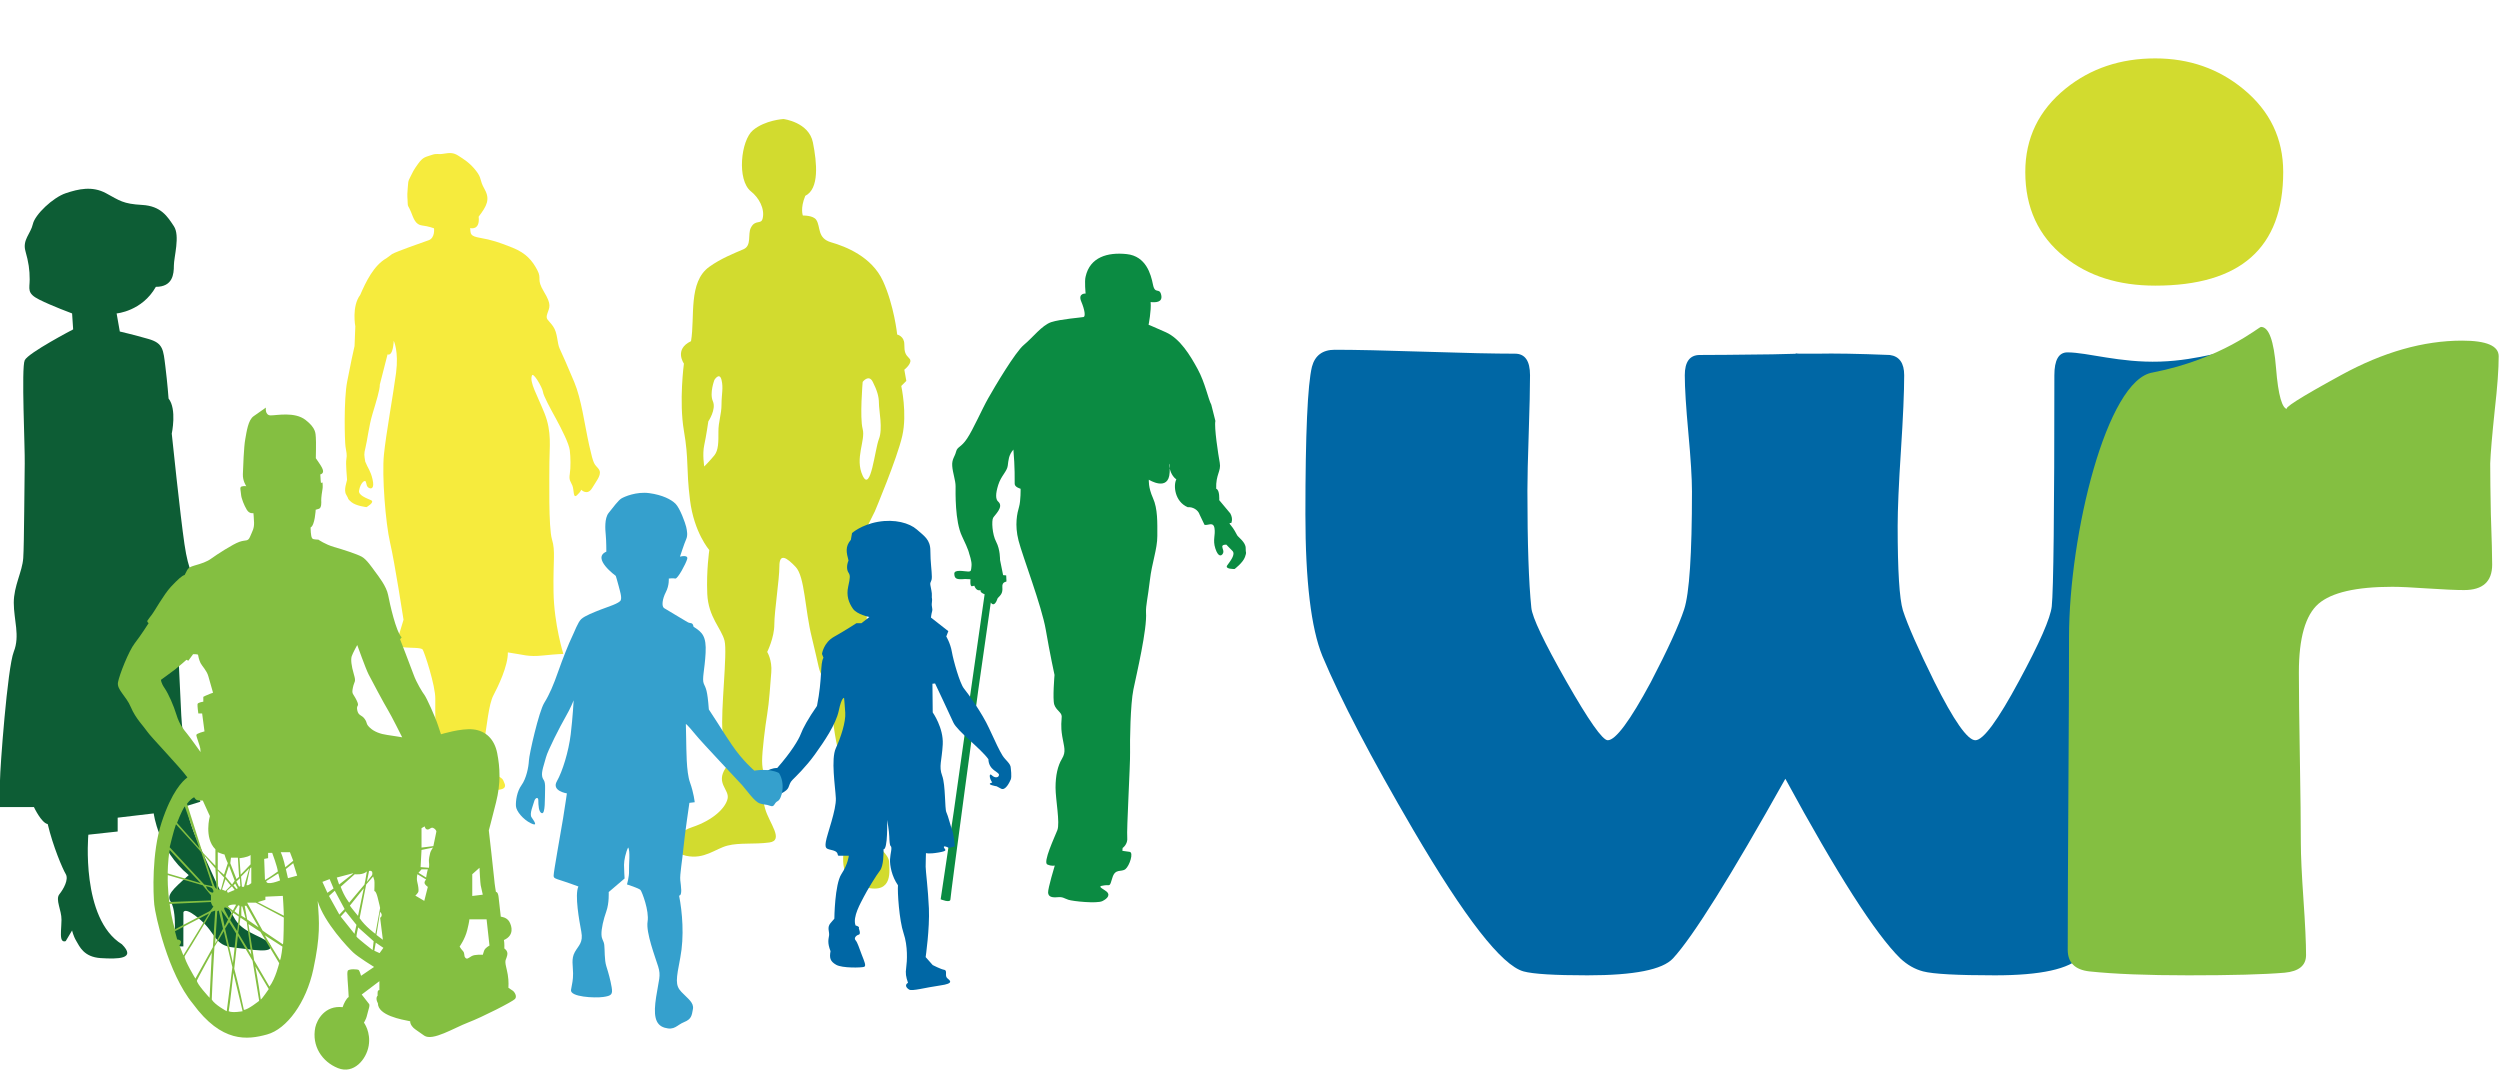 <svg xmlns="http://www.w3.org/2000/svg" viewBox="0 0 1379 590">
  <g fill="none" fill-rule="evenodd">
    <g transform="translate(720.06 32.21)">
      <path fill="#0067A5" d="M536.31,251.49 C536.31,288.95 533.31,315.04 527.31,329.65 C521.06,345.03 505.47,373.6 480.48,415.37 C455.04,458.39 437.5,485.04 427.9,495.33 C421.42,502.34 405.57,505.78 380.36,505.78 C359.46,505.78 346.27,505.06 340.73,503.61 C336.18,502.43 331.96,500.01 328.13,496.42 C314.44,482.98 293.32,449.95 264.74,397.36 C234.48,451.39 213.82,484.43 202.78,496.42 C197.02,502.69 181.3,505.78 155.6,505.78 C137.36,505.78 125.58,505.06 120.3,503.61 C108.29,500.27 88.01,474.24 59.43,425.46 C36.15,385.64 19.45,353.68 9.37,329.65 C3.12,314.32 5.68434189e-14,288.22 5.68434189e-14,251.49 C5.68434189e-14,207.08 1.21,179.97 3.61,170.09 C5.27,163.86 9.49,160.72 16.21,160.72 C27.25,160.72 43.81,161.08 65.91,161.8 C88.01,162.53 104.59,162.88 115.62,162.88 C121.15,162.88 123.9,166.85 123.9,174.77 C123.9,181.77 123.67,192.37 123.19,206.67 C122.7,220.92 122.46,231.58 122.46,238.52 C122.46,267.6 123.19,289.1 124.62,303 C125.11,308.29 131.52,321.78 143.89,343.55 C156.27,365.26 163.88,376.11 166.77,376.11 C171.09,376.11 179.02,365.46 190.54,344.05 C199.9,326.05 206.03,312.67 208.91,303.92 C211.79,295.12 213.23,273.46 213.23,238.88 C213.23,231.68 212.56,220.92 211.25,206.67 C209.94,192.37 209.27,181.77 209.27,174.77 C209.27,167.36 212.02,163.6 217.55,163.6 C224.27,163.6 237.59,163.5 257.53,163.24 L272.3,162.88 C272.07,162.88 271.63,162.83 271.04,162.73 C270.45,162.57 270.27,162.68 270.5,162.88 L282.38,162.88 C291.52,162.68 304.84,162.88 322.36,163.6 C327.64,164.32 330.29,168.08 330.29,174.77 C330.29,183.93 329.7,197.77 328.49,216.4 C327.28,234.97 326.69,248.86 326.69,257.97 C326.69,282.46 327.64,297.95 329.57,304.43 C332.22,312.62 337.98,325.68 346.86,343.69 C357.66,365.3 365.23,376.11 369.55,376.11 C373.87,376.11 381.92,365.21 393.68,343.33 C404.98,322.44 410.97,308.76 411.69,302.28 C412.64,293.17 413.13,250.67 413.13,174.77 C413.13,166.38 415.52,162.16 420.34,162.16 C431.37,162.16 449.22,167.97 471.42,167.25 C493.62,166.53 509.07,160 520.11,160 C526.59,160 530.68,163.4 532.35,170.09 C535,180.17 536.31,207.34 536.31,251.49"/>
      <path fill="#D2DB2F" d="M539.36,62.67 C539.36,104.45 515.82,125.35 468.76,125.35 C448.59,125.35 431.9,120.1 418.7,109.5 C404.29,97.97 397.09,82.38 397.09,62.67 C397.09,43.95 404.52,28.61 419.42,16.57 C433.11,5.56 449.55,7.10542736e-14 468.76,7.10542736e-14 C487.49,7.10542736e-14 503.7,5.66 517.39,16.93 C532.03,28.97 539.36,44.2 539.36,62.67"/>
      <path fill="#84BF41" d="M654.62,279.22 C654.62,288.59 649.45,293.27 639.13,293.27 C634.58,293.27 627.92,292.96 619.14,292.39 C610.37,291.78 603.83,291.47 599.51,291.47 C579.57,291.47 566.01,294.61 558.81,300.83 C551.6,307.11 548,319.72 548,338.65 C548,349 548.18,364.64 548.54,385.68 C548.9,406.68 549.08,422.37 549.08,432.66 C549.08,439.66 549.57,450 550.52,463.84 C551.48,477.63 551.96,487.92 551.96,494.61 C551.96,500.37 548,503.61 540.08,504.34 C528.55,505.31 510.9,505.78 487.13,505.78 C464.31,505.78 446.07,505.06 432.38,503.61 C424.46,502.69 420.5,498.73 420.5,491.73 C420.5,472.54 420.63,443.77 420.86,405.49 C421.09,367.16 421.22,338.45 421.22,319.2 C421.22,262.81 441.97,177.11 467.42,173.25 C505.37,165.85 525.9,148.12 527.11,148.12 C531.44,148.12 534.19,155.68 535.4,170.81 C536.61,185.93 538.77,193.5 541.88,193.5 C538.51,193.5 548.37,187.22 571.42,174.62 C594.47,162.01 616.67,155.68 638.05,155.68 C651.5,155.68 658.22,158.56 658.22,164.32 C658.22,171.32 657.5,181.15 656.06,193.86 C654.62,207.55 653.77,217.43 653.54,223.39 C653.54,230.39 653.67,239.6 653.89,251.13 C654.39,265.33 654.62,274.7 654.62,279.22"/>
    </g>
    <path fill="#F6EB3D" d="M201.47,254.64 C202.9,258.29 204.42,259.6 205.52,264.51 C206.62,269.42 204.85,269.83 203.53,269.15 C202.01,268.37 202.31,266.83 201.73,265.63 C201.15,264.44 198.72,266.65 198.09,270.49 C197.4,273.15 202.24,274.83 204.64,275.9 C207.03,276.98 202.16,279.73 202.16,279.73 C202.16,279.73 196.38,279.11 193.82,276.95 C191.26,274.79 192.68,275.61 191,272.93 C189.32,270.25 191.46,265.57 191.43,264.52 C191.41,263.47 190.59,255.67 191.06,253.26 C191.54,250.85 191,249.2 190.57,246.26 C190.15,243.32 189.54,220.49 191.51,210.44 C193.48,200.39 194.71,194.43 195.57,190.89 L195.99,180.06 C195.99,180.06 193.91,168.97 198.68,162.69 C201.85,155.38 206.18,146.36 213.22,142.41 L216.33,140.1 C218.89,138.67 232.71,133.81 236.41,132.53 C240.11,131.24 239.4,125.94 239.4,125.94 C239.4,125.94 236.55,124.81 232.85,124.38 C229.15,123.96 228.15,120.53 226.72,116.95 C225.3,113.38 224.87,114.24 224.87,111.81 C224.87,109.38 224.45,108.67 224.87,104.24 C225.3,99.81 224.87,100.52 226.3,97.66 C227.72,94.81 228.01,93.95 230.71,90.23 C233.42,86.52 234.7,86.66 237.97,85.52 C241.25,84.38 241.25,85.38 244.67,84.8 C248.09,84.23 250.08,84.09 252.93,85.95 C255.78,87.8 259.19,89.81 262.61,94.23 C266.03,98.66 264.18,98.81 267.31,104.38 C270.44,109.95 268.59,113.52 264.03,119.52 C264.89,127.38 259.34,125.81 259.34,125.81 C259.62,129.1 259.19,130.24 265.03,131.24 C270.87,132.24 275.43,133.67 282.83,136.67 C290.24,139.67 293.66,143.82 296.36,148.96 C299.07,154.1 295.65,153.67 300.06,160.96 C304.48,168.25 303.05,169.54 301.92,172.96 C300.78,176.39 302.34,176.11 305.05,179.97 C307.75,183.82 307.18,189.11 308.75,192.4 C310.32,195.68 312.74,201.25 316.73,210.69 C320.71,220.12 322.42,233.98 324.98,245.55 C327.55,257.12 327.83,255.69 330.11,258.55 C332.39,261.41 329.4,264.55 326.69,269.12 C323.99,273.7 320.57,270.13 320.57,270.13 C320.57,270.13 320.57,270.98 318.29,273.13 C316.01,275.27 316.73,270.27 315.73,267.84 C314.73,265.41 313.73,264.98 314.3,261.41 C314.87,257.84 314.73,251.98 314.3,248.41 C313.88,244.83 310.03,237.12 306.76,231.12 C303.48,225.12 299.78,218.4 299.49,216.11 C299.21,213.83 293.94,204.69 293.37,207.26 C292.09,210.97 296.22,217.69 300.35,227.97 C304.48,238.26 303.05,246.69 303.05,254.98 C303.05,263.27 302.48,290.99 304.48,297.56 C306.47,304.13 305.05,308.7 305.33,326.57 C305.62,344.43 310.74,360.71 310.74,360.71 C310.74,360.71 307.9,360.71 299.49,361.57 C291.09,362.43 289.1,361.14 280.13,359.86 C280.27,367.29 274.72,378.72 272.15,383.58 C269.59,388.43 268.59,400.01 266.88,410.58 C269.16,415.58 267.74,420.87 267.74,420.87 C267.74,420.87 268.59,421.15 271.3,423.44 C274,425.73 272.29,426.44 274.72,428.01 C277.14,429.58 277.28,429.44 278.13,431.73 C280.55,436.59 273.15,435.87 264.6,435.59 C256.06,435.3 251.65,433.72 248.65,431.87 C245.66,430.01 250.51,422.01 250.51,422.01 L237.4,421.58 L237.12,416.87 C236.84,412.15 240.39,407.43 240.39,407.43 C240.39,407.43 239.97,393.01 240.11,385.58 C240.25,378.15 233.99,359.43 233.13,358.29 C232.28,357.14 226.72,357.43 223.59,357.14 C220.46,356.86 218.47,355.43 218.47,355.43 L222.59,341.85 C222.59,341.85 217.75,310.42 215.19,299.42 C212.63,288.42 210.63,262.27 211.77,250.84 C212.91,239.41 216.9,217.69 218.47,205.68 C220.03,193.68 217.18,187.97 217.18,187.97 C217.18,187.97 216.98,196.61 213.77,195.49 L209.49,212.2 C209.68,214.49 207.43,221.83 205.45,228.38 C203.48,234.93 202.58,243.07 201.61,246.85 C200.64,250.64 200.92,251.1 201.47,254.64"/>
    <g transform="translate(0 60)">
      <path fill="#D2DB2F" d="M498.82,143.93 C498.82,143.93 503.85,139.99 501.61,137.74 C499.38,135.5 498.82,134.37 498.82,129.88 C498.82,125.38 494.89,124.54 494.89,124.54 C494.89,124.54 493.21,108.52 487.05,95.02 C480.89,81.54 466.33,75.92 458.48,73.67 C450.64,71.42 452.78,65.14 450.27,61.31 C448.56,58.68 442.86,58.9 442.86,58.9 C442.86,58.9 441.29,54.98 444.19,48.03 C452.02,44.1 450.64,29.82 448.4,18.58 C446.16,7.35 432.16,5.65 432.16,5.65 C432.16,5.65 422.07,6.21 415.34,11.83 C408.62,17.46 406.38,39.38 414.23,45.57 C418.58,48.98 422,55.16 420.67,60.55 C419.8,64.08 416.59,60.8 414.14,65.7 C412.37,69.26 414.75,75.46 410.14,77.47 C404.67,79.83 397.63,82.59 391.26,87.16 C379.5,95.59 383.43,114.7 381.17,128.19 C371.65,132.68 377.25,140.56 377.25,140.56 C377.25,140.56 374.46,161.35 377.25,177.65 C380.06,193.94 378.38,197.89 380.61,215.86 C382.85,233.85 391.26,243.41 391.26,243.41 C391.26,243.41 389.57,254.65 390.13,267.58 C390.71,280.5 397.99,286.69 399.66,293.43 C401.34,300.18 397.42,332.21 398.55,343.45 C399.66,354.7 402.46,360.33 400.23,363.69 C394.63,372.12 402.46,375.49 401.34,380.55 C400.23,385.62 393.5,392.36 381.74,396.29 C369.97,400.23 368.29,409.79 378.38,412.04 C388.46,414.28 394.63,408.1 401.34,406.42 C408.06,404.72 415.91,405.84 424.31,404.72 C432.72,403.61 424.31,394.05 422.07,386.18 C419.83,378.31 420.94,377.75 421.51,372.69 C422.07,367.62 420.38,365.39 420.38,359.76 C420.38,354.14 422.07,340.65 423.19,333.9 C424.31,327.15 424.88,317.6 425.44,310.85 C425.99,304.11 423.19,299.61 423.19,299.61 C423.19,299.61 427.12,291.74 427.12,284.45 C427.12,277.13 429.91,259.71 429.91,252.35 C429.91,244.97 433.83,247.35 438.9,252.74 C443.98,258.12 443.91,276.02 447.83,291.74 C451.75,307.48 451.75,311.43 454.01,313.11 C456.24,314.8 457.93,317.6 458.48,326.6 C460.73,357.51 465.76,362.01 466.33,365.94 C466.89,369.88 466.33,396.29 465.76,404.72 C465.2,413.16 461.84,425.52 477.53,429.46 C493.21,433.39 490.41,419.34 490.41,415.4 C490.41,411.47 483.14,405.84 483.14,405.84 L483.14,398.55 C483.14,398.55 484.82,362.01 484.82,340.65 C484.82,319.29 478.08,302.43 478.08,302.43 L478.08,252.74 C478.08,248 477.53,232.16 477.53,232.16 L482.57,222.06 C482.57,222.06 494.89,192.83 497.69,180.45 C500.5,168.1 497.14,152.91 497.14,152.91 L499.93,150.11 L498.82,143.93 Z M397.99,163.04 C397.99,168.66 396.23,172.6 396.28,178.22 C396.31,183.84 396.31,188.32 394.07,191.14 C391.81,193.94 388.46,197.32 388.46,197.32 C388.46,197.32 387.34,190.58 388.46,185.52 C389.57,180.45 390.71,172.44 390.71,172.44 C390.71,172.44 395.18,165.84 393.23,161.35 C391.26,156.85 394.07,149.55 394.07,149.55 C394.07,149.55 396.86,145.04 397.99,149.55 C399.1,154.05 397.99,157.42 397.99,163.04 L397.99,163.04 Z M484.82,182.15 C482.57,187.77 480.33,211.94 475.85,202.39 C471.37,192.83 477.53,182.92 475.85,176.64 C474.16,170.35 475.85,150.66 475.85,150.66 C475.85,150.66 479.21,146.18 481.44,150.66 C483.69,155.17 484.82,158.53 484.82,162.47 C484.82,166.41 487.05,176.53 484.82,182.15 L484.82,182.15 Z"/>
      <path fill="#0D5D35" d="M7.6,299.49 C11.11,290.69 7.6,281.89 7.6,272.5 C7.6,263.11 12.28,255.48 12.82,247.85 C13.36,240.22 13.45,203.84 13.64,195.63 C13.84,187.41 11.69,142.81 13.64,138.71 C15.59,134.6 40.35,121.69 40.35,121.69 L39.77,112.89 C39.77,112.89 28.65,108.78 21.64,105.26 C14.62,101.74 16.37,99.39 16.37,94.11 C16.37,88.83 15.79,84.72 14.03,78.5 C12.28,72.28 16.96,68.88 18.13,63.6 C19.3,58.32 29.24,48.93 36.26,46.58 C43.27,44.23 50.88,42.47 58.48,46.58 C66.08,50.69 67.84,52.45 78.36,53.04 C88.89,53.62 92.4,59.49 95.91,64.77 C99.42,70.05 95.91,81.79 95.91,86.48 C95.91,91.18 95.32,98.22 85.97,98.22 C78.36,111.71 64.33,112.89 64.33,112.89 L66.08,122.86 C66.08,122.86 73.69,124.62 81.87,126.97 C90.06,129.32 90.06,132.84 91.23,142.23 C92.4,151.62 92.98,159.83 92.98,159.83 C97.66,165.7 94.74,179.2 94.74,179.2 C94.74,179.2 99.42,224.38 101.76,240.22 C104.1,256.07 106.44,255.48 111.11,273.08 C115.79,290.69 98.25,297.14 98.25,297.14 C98.25,297.14 98.83,311.23 100,334.7 C101.17,358.17 110.53,382.23 110.53,382.23 L102.93,384.58 C102.93,384.58 104.1,392.79 108.19,402.18 C112.29,411.57 124.57,439.15 129.83,447.36 C135.09,455.58 147.38,456.75 149.13,461.45 C150.88,466.14 139.19,463.79 128.66,462.62 C118.13,461.45 119.3,454.99 110.53,447.36 C101.76,439.73 101.17,443.26 101.17,443.26 L101.14,462.03 L96.49,462.03 L96.49,451.47 C96.49,448.54 96.49,440.91 94.16,437.39 C91.82,433.87 94.74,430.93 104.1,422.72 C87.14,408.63 84.8,388.68 84.8,388.68 L64.91,391.03 L64.91,398.66 L48.73,400.42 C48.73,400.42 44.45,446.78 67.25,460.86 C75.44,469.07 64.91,469.07 55.56,468.49 C46.2,467.9 43.86,462.03 42.11,459.1 C40.35,456.17 39.77,453.23 39.77,453.23 L36.26,459.1 C36.26,459.1 34.34,460.01 33.81,457.61 C33.31,455.38 33.85,451.54 33.92,447.36 C34,442.06 30.41,436.22 32.75,433.27 C35.09,430.35 38.01,425.07 36.26,422.13 C34.5,419.2 29.24,406.87 26.32,394.56 C22.81,393.96 18.71,385.16 18.71,385.16 L0,385.16 L0,370.49 C0,364.04 4.09,308.3 7.6,299.49 M99.83,292.02 C99.83,292.02 104.88,290.33 105.38,286.63 C105.89,282.9 104.88,278.67 104.37,278 C103.87,277.32 101.17,277.49 101,279.01 C100.84,280.53 99.83,283.91 99.83,287.97 L99.83,292.02"/>
    </g>
    <path fill="#0B8B42" d="M668.15,223.23 C666.45,220.1 664.75,211.14 660.64,203.6 C656.53,196.05 651,186.82 643.06,183.26 C635.12,179.71 633.56,179.14 633.56,179.14 C633.56,179.14 635.12,171.31 634.69,166.62 C637.39,166.89 641.5,166.89 640.51,162.64 C639.51,158.36 637.1,162.64 635.97,156.95 C634.84,151.25 632.14,141.29 621.51,140.16 C610.88,139.03 601.24,141.86 598.83,152.53 C598.12,155.1 598.83,161.92 598.83,161.92 C598.83,161.92 594.43,161.64 596.42,166.33 C598.4,171.02 598.83,174.57 597.69,174.87 C596.56,175.15 584.94,176.01 579.83,177.7 C574.73,179.41 569.63,186.24 564.8,190.22 C559.99,194.2 548.64,213.42 545.1,219.68 C541.56,225.93 536.88,236.74 533.48,241.85 C530.07,246.98 528.09,246.26 527.38,249.12 C526.67,251.96 524.97,253.24 525.25,257.07 C525.54,260.92 527.1,265.04 527.1,268.17 C527.1,271.31 526.67,287.51 530.64,295.77 C534.61,304.02 534.61,305.44 534.61,305.44 C534.61,305.44 536.17,309.7 535.89,312.12 C535.6,314.55 535.89,315.26 534.04,315.26 C532.2,315.26 526.25,313.83 526.39,316.54 C526.53,319.23 527.52,319.81 532.34,319.38 C534.75,319.51 535.32,319.51 535.32,319.51 C535.32,319.51 534.89,323.65 536.17,323.36 L537.44,323.08 C537.44,323.08 538.44,326.34 540.85,325.49 C540.42,326.92 543.12,327.78 543.12,327.78 L535.74,379.41 L526.1,447.68 L518.87,496.05 C518.87,496.05 524.26,498.31 524.26,496.05 C524.26,493.76 539.71,379.97 539.71,379.97 L546.52,332.33 C546.52,332.33 548.36,335.74 550.35,329.91 C552.05,328.2 553.18,327.2 552.9,323.94 C552.61,320.66 555.17,321.09 555.17,320.66 C555.17,320.24 555.02,317.39 555.02,317.39 L553.32,317.25 L551.62,308.85 C551.62,308.85 551.76,303.17 549.5,298.89 C547.23,294.62 546.94,287.23 547.79,285.66 C548.64,284.11 553.75,279.7 550.77,276.85 C549.07,275.57 549.07,272.45 550.63,267.47 C552.19,262.48 555.45,260.07 555.87,256.94 C556.3,253.81 556.3,251.11 558.99,247.98 C559.84,257.65 559.7,265.04 559.7,266.89 C559.7,268.74 562.96,269.59 562.96,269.59 C562.96,269.59 563.1,276.14 562.11,279.56 C561.12,282.96 559.56,289.37 561.83,298.19 C564.1,307.01 574.59,334.17 576.86,347.41 C579.12,360.63 581.67,372.3 581.67,372.3 C581.67,372.3 580.54,385.52 581.53,388.65 C582.53,391.77 585.64,392.91 585.64,395.2 C585.64,397.47 584.94,400.18 585.93,406.15 C586.92,412.11 588.2,414.54 585.79,418.52 C583.38,422.5 582.24,427.9 582.24,434.46 C582.24,441 584.79,453.94 583.23,457.92 C581.67,461.91 575.15,475.71 577.71,476.84 C580.26,477.97 581.82,477.41 581.82,477.41 C581.82,477.41 577.99,490.06 578.13,492.35 C578.27,494.61 580.12,495.19 583.23,494.91 C586.35,494.61 586.78,495.47 589.33,496.32 C591.88,497.17 605.07,498.5 608.04,497.06 C611.02,495.62 613,493.33 609.6,491.21 C606.2,489.08 606.06,488.78 609.18,488.36 C612.3,487.93 612.01,489.63 613.57,484.23 C615.13,478.83 618.53,481.24 620.8,479.4 C623.07,477.54 625.48,470.15 623.07,469.87 C620.66,469.58 619.1,469.29 619.1,469.29 L619.24,467.74 C619.24,467.74 622.22,465.75 621.79,461.91 C621.37,458.06 623.5,421.36 623.35,415.1 C623.21,408.84 623.5,388.51 625.2,380.26 C626.9,372.01 632.85,346.98 632.14,337.73 C632,333.88 633.13,329.91 634.27,320.09 C635.4,310.28 638.38,303.02 638.38,295.63 C638.38,288.23 638.66,280.7 635.97,274.72 C633.28,268.74 633.7,264.61 633.7,264.61 C633.7,264.61 644.62,271.44 645.18,260.63 C645.75,249.82 642.92,260.03 648.87,264.44 C647.19,267.48 647.78,276.6 655.15,279.78 C657.84,279.49 660.89,281.22 661.73,283.89 L664.4,289.48 C666.01,290.09 669.28,287.47 669.91,291.34 C670.54,295.21 668.83,297.76 670.38,302.53 C671.93,307.31 673.66,306.75 674.45,305.5 C675.35,304.06 674.31,302.89 674.2,301.57 C674.09,300.25 676.49,300.45 676.49,300.45 C676.49,300.45 677.86,301.95 679.8,303.86 C681.74,305.8 678.44,309.71 676.93,311.87 C675.42,314.01 681,313.87 681,313.87 C681,313.87 685.64,310.39 686.74,307.22 C687.84,304.06 687.03,305.48 687.12,302.34 C687.2,299.17 682.98,296.24 682.47,295.34 C681.96,294.43 680.56,291.59 678.93,289.76 C677.29,287.93 679.14,288.56 679.14,288.56 C679.14,288.56 680.38,286.35 678.64,283.21 L672.53,275.89 C672.53,275.89 672.91,270.24 670.85,269.59 C670.56,261.64 673.67,259.97 672.82,255.3 C671.97,250.61 669.66,235.66 670.41,232.18 L668.15,223.23"/>
    <path fill="#0067A5" d="M418.82,428.07 C418.82,428.07 423.64,423.57 428.72,423.62 C436.35,414.97 440.58,407.96 441.71,404.87 C442.85,401.77 445.78,396.4 450.65,389.39 C453.74,373.9 452.27,366.23 454.22,362.82 L453.41,360.7 C453.41,360.7 454.22,354.51 460.07,351.24 C465.92,347.98 472.42,343.74 472.42,343.74 L475.18,343.74 L479.57,340.33 C479.57,340.33 472.74,339.02 470.47,335.76 C468.19,332.49 466.73,328.59 467.87,323.54 C469.01,318.48 469.01,317.34 468.03,315.87 C467.06,314.41 466.89,311.97 468.03,309.18 C466.89,304.79 466.08,301.53 469.33,297.78 L469.98,294.04 C469.98,294.04 475.02,289.47 484.28,287.84 C493.54,286.21 501.66,288.49 505.72,292.07 C509.78,295.66 513.19,297.62 513.19,303.81 C513.19,310 514.01,315.05 514.01,318.16 C514.01,321.25 512.87,320.6 513.19,322.72 C513.52,324.84 514.17,326.96 514.01,328.59 C513.84,330.22 514.38,329.89 514.03,332.34 C513.68,334.78 514.62,335.6 514.15,337.23 C513.68,338.85 513.52,340.65 513.52,340.65 L523.1,348.15 L521.97,351.08 C521.97,351.08 524.24,354.83 525.05,359.56 C525.86,364.29 529.44,377 531.71,379.77 C533.99,382.53 541.78,393.46 545.52,401.6 C549.26,409.76 551.37,414.16 552.99,416.76 C554.62,419.38 557.54,421.17 557.54,423.62 C557.54,423.62 558.19,428.51 557.54,429.97 C556.89,431.44 554.62,436.32 552.18,435.02 L549.74,433.72 C549.74,433.72 543.25,432.75 547.31,431.61 C545.52,429.15 545.52,426.06 547.15,427.69 C548.77,429.32 551.04,429 551.04,427.37 C551.04,425.74 545.36,424.89 545.2,418.78 C540.97,412.85 527.98,403.24 525.86,398.52 C523.75,393.78 515.79,377 515.79,377 L514.33,377.15 L514.49,392.97 C514.49,392.97 520.5,401.45 520.02,410.58 C519.53,419.71 517.74,422.64 519.69,427.85 C521.64,433.07 521.06,446.12 522.03,448.07 C523.01,450.02 524.37,455.91 525.18,457.72 C525.99,459.51 526.73,466.87 526.73,466.87 L523.47,467.73 C523.47,467.73 520.31,466.06 520.64,467.36 C520.96,468.67 523.53,469.24 517.84,470.22 C512.16,471.2 510.76,470.56 510.76,470.56 C510.76,470.56 510.59,475.62 510.59,478.06 C510.59,480.5 511.89,489.96 512.38,501.04 C512.87,512.12 510.59,527.93 510.59,527.93 L514.49,532.34 C514.49,532.34 518.88,534.61 520.83,534.95 C522.78,535.27 520.99,538.21 522.45,539.51 C523.91,540.81 526.68,542.45 518.55,543.59 C510.43,544.73 503.12,546.85 501.5,545.86 C499.87,544.89 498.9,543.26 500.85,542.11 C499.71,538.7 499.38,537.06 499.87,533.64 C500.36,530.22 500.85,521.91 498.41,514.74 C495.97,507.55 495,491.92 495.32,488.32 C491.91,483.43 490.77,477.41 490.94,473.99 C491.1,470.56 492.34,467.51 491.26,466.64 C490.79,466.26 490.6,463.96 490.53,461.45 C490.45,458.19 489.35,452.28 489.35,452.28 C489.35,452.28 489.79,468.8 487.36,468.43 C487.43,470.65 487.36,477.74 485.41,480.18 C483.46,482.63 478.1,491.43 476.48,494.68 C474.85,497.94 470.14,505.76 471.93,510.49 C474.53,511.15 473.72,512.12 473.72,512.12 C473.72,512.12 475.02,515.23 473.72,515.55 C472.42,515.87 470.79,517.34 471.93,518.65 C473.07,519.95 473.88,522.89 475.34,526.63 C476.8,530.38 477.94,532.83 476.64,533.31 C475.34,533.8 464.62,534.13 461.21,532.17 C457.8,530.22 457.47,528.26 458.12,524.67 C456.33,520.1 456.98,518.16 457.31,516.04 C457.63,513.92 456.01,511.64 458.12,509.18 L460.23,506.74 C460.23,506.74 460.4,487.84 464.13,482.13 C467.87,476.43 468.19,472.02 468.19,472.02 L462.67,472.02 C461.53,472.02 463,470.06 459.58,469.1 C456.17,468.12 454.87,468.61 455.52,464.37 C456.17,460.13 461.37,446.76 461.05,440.25 C460.72,433.72 458.28,418.72 461.05,412.7 C463.81,406.66 466.57,398.34 466.24,393.14 C465.92,387.91 465.59,384.98 465.59,384.98 C465.59,384.98 464.29,384.34 462.67,392 C461.05,399.65 454.55,409.1 449.51,416.12 C444.48,423.13 438.63,428.67 437.17,430.14 C435.7,431.61 435.58,432.75 434.89,434.38 C433.99,436.5 430.34,437.95 428.07,439.11 C425.79,440.25 417.25,440.67 416.77,436.76 C416.28,432.73 418.82,428.07 418.82,428.07"/>
    <path fill="#35A0CD" d="M429.01,441.87 C426.74,443.01 427.39,445.46 424.79,444.48 C422.19,443.5 422.02,444.14 419.1,443.17 C416.18,442.2 411.95,436 409.35,433.07 C406.75,430.13 387.75,410.25 383.36,404.87 C378.97,399.49 378.32,399.33 378.32,399.33 C378.32,399.33 378.32,401.77 378.49,407.64 C378.65,413.51 378.49,425.73 380.6,431.6 C382.71,437.47 383.2,442.51 383.2,442.51 L380.27,442.85 C380.27,442.85 377.67,460.45 377.02,467.46 C376.37,474.47 374.91,482.46 375.24,485.55 C375.56,488.65 376.54,493.87 374.59,494.03 C376.37,503.16 377.51,516.36 375.24,528.26 C372.96,540.16 372.31,543.42 375.89,547.17 C379.46,550.92 382.87,553.04 382.22,556.61 C381.57,560.21 381.41,562.16 377.35,563.79 C373.29,565.41 372.15,568.52 366.63,566.89 C361.1,565.26 360.45,559.56 361.92,549.94 C363.38,540.32 364.68,538.37 363.05,533.15 C361.43,527.92 356.23,514.41 357.21,508.37 C358.18,502.34 354.12,491.91 353.31,490.93 C352.49,489.96 345.83,487.84 345.83,487.84 C345.83,487.84 347.13,483.6 346.97,480.34 C346.81,477.07 347.78,469.25 346.48,467.46 C345.18,470.07 344.21,474.47 344.21,477.07 C344.21,479.69 344.53,484.57 344.53,484.57 L335.76,492.06 C335.76,492.06 336.09,498.1 334.46,502.67 C332.84,507.23 331.68,512.29 331.77,515.38 C331.86,518.48 333,518.64 333.32,521.24 C333.65,523.86 333.32,529.4 334.46,532.99 C335.6,536.57 336.74,540.65 337.39,544.56 C338.04,548.47 337.39,549.29 332.68,549.94 C327.96,550.59 314.32,549.94 314.97,546.03 C315.62,542.12 316.11,540.97 316.11,536.9 C316.11,532.82 314.97,528.91 317.08,525.16 C319.19,521.41 321.79,519.95 320.65,513.92 C319.52,507.89 316.92,493.7 319.03,488.98 C306.36,484.25 305.38,485.06 305.38,482.95 C305.38,480.82 309.28,459.47 310.58,451.49 C311.88,443.5 312.69,437.63 312.69,437.63 C312.69,437.63 304.08,436.33 307.17,430.95 C310.26,425.57 313.67,414.49 314.81,405.02 C315.94,395.58 316.43,386.29 316.43,386.29 C316.43,386.29 314.81,390.53 311.88,395.58 C308.96,400.63 302.13,414 301.16,417.75 C300.18,421.5 298.56,425.57 299.05,428.18 C299.53,430.79 300.83,429.65 300.67,435.19 C300.51,440.73 300.82,448.88 298.96,448.55 C297.1,448.23 296.94,443.83 296.94,441.54 C296.94,439.26 295.15,440.08 294.66,442.02 C294.17,443.99 291.9,448.88 293.2,450.82 C294.5,452.79 297.12,456.21 292.8,454.1 C288.49,451.98 284.75,447.41 284.59,444.64 C284.43,441.87 285.08,436.64 287.68,433.07 C290.28,429.48 291.57,423.23 291.74,419.58 C291.9,415.95 297.26,392.47 300.18,387.75 C303.11,383.03 305.38,377.65 307.82,370.64 C310.26,363.63 313.99,354.34 315.46,351.41 C316.92,348.47 318.7,343.26 320.65,341.46 C322.6,339.67 327.64,337.71 331.38,336.24 C335.11,334.78 341.77,332.82 342.42,331.03 C343.07,329.24 341.93,325.98 341.29,323.37 C340.64,320.76 339.66,317.66 339.66,317.66 C339.66,317.66 326.18,307.88 334.46,304.3 C334.46,304.3 334.46,298.43 334.14,295.17 C333.81,291.91 333.39,285.88 335.72,282.95 C338.04,280.01 341.12,275.94 342.75,274.96 C344.37,273.98 351.03,271.05 358.18,272.02 C365.33,273 370.2,275.45 372.64,277.89 C375.08,280.34 378,288.49 378.49,290.61 C378.97,292.73 379.46,295.33 378.49,297.45 C377.51,299.56 375.08,307.06 375.08,307.06 C375.08,307.06 379.78,305.76 379.05,308.37 C378.32,310.98 373.78,319.46 372.48,319.13 C371.18,318.81 368.9,319.14 368.9,319.14 C368.9,319.14 369.23,322.88 367.28,326.63 C365.33,330.38 364.84,334.45 366.3,335.42 C367.77,336.41 377.33,341.95 379.13,343.09 C380.92,344.23 382.06,342.92 382.55,345.7 C387.42,348.8 389.7,350.92 389.21,360.21 C388.72,369.5 387.1,374.55 388.23,377.16 C389.37,379.77 390.18,380.41 391,391.34 C399.77,404.71 397.98,402.42 403.83,411.06 C409.68,419.7 416.1,425.08 416.1,425.08 C416.1,425.08 424.14,423.61 429.66,426.39 C433.41,432.18 431.28,440.73 429.01,441.87"/>
    <path fill="#84BF41" d="M282.83,546.46 C281.82,545.74 280.44,544.87 280.44,544.87 C280.44,544.87 280.73,541.22 280.08,537.58 C279.42,533.95 278.77,532.2 278.77,530.68 C278.77,529.15 279.2,529.36 279.79,526.89 C280.37,524.43 278.19,523.19 278.19,523.19 C278.19,523.19 278.33,520.35 277.97,518.52 C283.7,515.98 282.4,510.96 280.95,508.41 C279.5,505.86 276.23,505.65 276.23,505.65 C276.23,505.65 275.36,497.57 275,494.66 C274.64,491.75 273.55,491.98 273.55,491.98 C273.55,491.98 272.82,487.83 272.61,484.99 C272.39,482.15 269.63,458.07 269.63,458.07 C269.63,458.07 270.94,453.27 273.62,442.57 C276.3,431.88 275.8,423.36 274.27,415.51 C272.75,407.65 267.89,403.14 261.15,402.35 C254.41,401.55 243.24,405.03 243.24,405.03 L241.57,400.01 C239.91,394.99 235.27,384.89 234.18,383.42 C233.09,381.98 229.75,376.66 228.09,372.01 C226.42,367.36 220.69,352.65 220.69,352.65 L221.56,351.57 C218.37,348.3 215.04,333.08 214.09,328.22 C213.15,323.33 208.73,317.81 206.92,315.34 C205.1,312.87 202.2,308.56 199.59,307.11 C196.98,305.65 189.15,303.11 184.29,301.73 C179.44,300.35 175.59,297.65 175.59,297.65 C175.59,297.65 174,297.65 172.84,297.37 C171.68,297.07 171.46,295.1 171.31,290.96 C173.71,289.88 174.14,281.14 174.14,281.14 C174.14,281.14 174.5,281.14 175.95,280.63 C177.41,280.12 177.26,277.06 177.19,275.98 C177.12,274.88 177.7,270.52 177.91,269.64 C178.13,268.77 177.91,266.15 177.91,266.15 L177.04,266.37 C177.04,266.37 176.75,264.4 176.68,261.71 C179.07,260.99 178.06,259.02 177.62,258 C177.19,256.98 174.21,252.76 174.21,252.76 C174.21,252.76 174.43,243.38 174.21,241.27 C174,239.16 174.43,236.19 168.49,231.6 C162.54,227.02 152.68,229.13 149.34,229.13 C146.01,229.13 146.66,224.83 146.66,224.83 C146.66,224.83 142.96,227.46 139.92,229.56 C136.87,231.67 136.08,237.92 135.28,242.29 C134.48,246.65 134.12,257.78 133.97,261.57 C133.83,265.36 135.86,268.19 135.86,268.19 C135.86,268.19 134.63,267.97 133.32,268.33 C132.02,268.71 132.81,270.44 132.96,272.7 C133.1,274.96 134.7,278.81 136.15,281.22 C137.6,283.61 139.77,283.03 139.77,283.03 C139.77,283.03 140.06,285.07 140.14,288.34 C140.21,291.62 139.19,292.99 137.96,295.98 C136.73,298.96 135.71,297.58 132.02,298.89 C128.32,300.2 119.4,306.02 116.72,307.98 C114.03,309.96 111.21,310.82 107.14,311.99 C103.08,313.15 103.52,314.31 101.85,317.15 C100.33,317.58 98.23,319.49 94.31,323.63 C90.4,327.78 84.74,337.96 83.87,338.9 C83,339.86 82.2,341.23 81.48,342.1 C80.75,342.98 81.99,343.71 81.99,343.71 C81.99,343.71 77.78,350.4 74.37,354.76 C70.96,359.14 65.82,372.29 65.08,376.37 C64.34,380.44 69.59,383.86 72.2,390.12 C74.81,396.37 79.37,400.75 81.19,403.5 C83,406.27 99.1,422.93 103.38,428.82 C100.69,430.8 94.75,436.61 89.16,453.56 C83.58,470.51 84.52,493.35 85.1,499.04 C85.68,504.7 92.5,536.78 106.42,553.67 C122.3,575.35 136.44,573.61 147.31,570.61 C158.19,567.63 168.92,553.01 172.84,534.6 C176.75,516.21 176.17,508.92 175.23,497 C178.86,509 192.12,522.83 194.81,525.37 C197.49,527.91 206.34,533.37 206.34,533.37 L199.16,538.25 C199.16,538.25 198.43,535.7 197.92,535.11 C197.42,534.54 192.49,534.31 191.83,535.47 C191.18,536.64 192.05,542.83 192.34,549.96 C191.04,550.69 189.51,553.81 189.01,555.55 C179.22,554.47 174.87,562.47 173.92,566.68 C171.82,577.02 177.7,585.68 186.4,589.17 C195.1,592.66 202.06,584.45 203.36,576.87 C204.67,569.3 200.75,564.08 200.75,564.08 C200.75,564.08 201.4,563.05 201.91,561.81 C202.42,560.57 202.85,558.18 203.29,556.86 C203.72,555.55 203.94,554.32 203.65,553.88 C203.36,553.44 199.52,548.58 199.52,548.58 L209.27,541.22 L209.27,546.11 C208.06,546.18 208.29,547.7 208.29,549.23 C207.5,549.96 207.42,551.56 208.44,553.37 C208.44,560.14 221.56,562.4 226.27,563.34 C226.13,565.16 228.09,567.19 228.96,567.7 C229.83,568.22 229.39,568.14 234.03,571.27 C238.67,574.4 250.42,566.99 258.25,564 C266.08,561.01 282.76,552.5 284.06,551.04 C285.37,549.59 283.85,547.19 282.83,546.46 L282.83,546.46 Z M154.49,485.64 C154.49,485.64 146.88,488.77 146.88,486 L153.48,481.78 L154.49,485.64 Z M147.89,473.35 L147.89,470.44 L150.14,470.44 C150.14,470.44 152.97,477.93 153.26,480.7 C148.11,484.4 146.15,485.42 146.15,485.42 L145.72,473.78 L147.89,473.35 Z M125.62,500.01 C125.62,500.01 126.21,499.24 127.85,499.04 C129.48,498.81 130.24,499.04 130.24,499.04 L128.44,502.25 L125.62,500.01 Z M127.93,503.06 L126.27,506.51 L124.15,502.42 C124.15,502.42 122.9,500.3 124.37,500.59 C125.83,500.88 127.93,503.06 127.93,503.06 L127.93,503.06 Z M131.38,499.35 L132.14,499.63 L131.71,504.55 L129.34,502.68 L131.38,499.35 Z M130.4,490.31 L128.77,488.31 L129.75,487.41 L131.16,489.97 L130.4,490.31 Z M129.45,490.9 L128.23,491.39 L125.67,492.48 L125.13,491.39 L127.95,488.85 L129.45,490.9 Z M124.37,491.44 L122.46,490.67 L124.37,484.92 L127.29,488.5 L124.37,491.44 Z M125.79,507.26 L123.91,510.98 L122.03,501.96 L125.79,507.26 Z M126.38,508.69 L130.24,514.91 L128.5,531.27 L124.15,512.23 L126.38,508.69 Z M126.98,507.48 L128.66,503.56 L131.71,505.57 L130.84,513.66 L126.98,507.48 Z M132.63,506.18 L136.08,508.47 L138.61,526.59 L131.38,514.63 L132.63,506.18 Z M133.45,489.15 L132.96,483.53 L137.47,479.01 L134.59,489.15 L133.45,489.15 Z M135.46,506.51 L133.12,505.08 L133.12,500.01 L133.66,500.01 L135.46,506.51 Z M135,499.63 L135.89,499.63 L142.64,511.53 L136.33,507.16 L135,499.63 Z M135.95,488.29 L137.91,479.01 L138.61,478.37 L138.61,487.14 C138.61,487.14 137.25,488.23 136.76,488.29 C136.28,488.33 135.95,488.29 135.95,488.29 L135.95,488.29 Z M138.23,471.64 L138.23,476.77 L132.74,482.49 L132.09,473.38 C132.09,473.38 136.44,473 138.23,471.64 L138.23,471.64 Z M132.31,484.47 L132.58,488.71 L131.87,489.15 L130.4,486.21 L132.31,484.47 Z M127.41,473.09 L131.22,473.09 L131.87,483.65 L130.46,484.92 L127.03,476.16 L127.41,473.09 Z M129.45,485.79 L128.01,487.9 L124.37,483.46 L126.32,477.53 L129.45,485.79 Z M120.12,470.07 C120.12,470.07 123.39,471.42 123.82,471.31 C124.69,474.22 125.67,476.12 125.67,476.12 L123.55,482.49 L120.12,479.54 L120.12,470.07 Z M123.65,484.09 L121.89,490.67 L120.34,490.61 L120.12,480.27 L123.65,484.09 Z M120.67,502.25 L123.01,512.29 L118.71,520.52 L119.85,502.63 L120.67,502.25 Z M117.73,487.41 C116.81,484.73 112.51,471.76 112.51,471.76 L118.82,479.01 L119.47,490.31 C119.47,490.31 118.64,490.08 117.73,487.41 L117.73,487.41 Z M103.16,404.67 C101.35,402.49 98.95,399.58 97.36,394.34 C95.76,389.11 92.93,382.7 90.83,379.64 C88.73,376.6 88.8,374.99 88.8,374.99 C88.8,374.99 94.53,370.84 96.7,369.17 C98.88,367.49 102.87,363.93 102.87,363.93 L103.88,364.45 L106.49,360.87 C106.49,360.87 109.18,360.74 109.25,361.24 C109.32,361.74 109.76,364.01 110.63,365.76 C111.5,367.49 114.03,369.83 114.9,372.95 C115.77,376.09 117.51,382.11 117.51,382.11 C117.51,382.11 114.76,383.06 113.45,383.72 L112.15,384.37 L112.15,387.06 C112.15,387.06 109.1,387.44 108.96,388.37 C108.81,389.32 109.39,393.54 109.39,393.54 L111.5,393.54 L112.8,403.43 C112.8,403.43 108.38,404.53 108.3,405.4 C108.23,406.27 110.34,411.52 110.48,412.89 C110.63,414.27 110.63,414.86 110.63,414.86 C110.63,414.86 104.97,406.85 103.16,404.67 L103.16,404.67 Z M107.07,439.77 C108.05,440.86 107.72,441.73 111.86,441.58 C115.45,449.59 115.77,450.14 115.77,450.14 C115.77,450.14 112.4,462.14 118.82,468.47 L118.82,477.53 L111.64,470.07 L103.16,443.37 C103.16,443.37 104.9,440.86 107.07,439.77 L107.07,439.77 Z M101.91,444.79 C103.16,448.56 110.01,467.88 110.01,467.88 L97.66,453.9 C97.66,453.9 100,447.63 101.91,444.79 L101.91,444.79 Z M97.07,454.67 C105.66,463.94 110.99,470.07 110.99,470.07 L117.24,488.85 L112.67,487.9 L93.59,467.34 C93.59,467.34 95.76,458.22 97.07,454.67 L97.07,454.67 Z M116.37,492.15 C114.11,491.11 113.65,488.85 113.65,488.85 C113.65,488.85 115.83,489.26 116.7,489.75 C117.57,490.25 118.63,493.22 116.37,492.15 L116.37,492.15 Z M93.59,468.85 L110.66,487.14 L92.52,481.78 C92.52,481.78 92.5,475.07 93.59,468.85 L93.59,468.85 Z M92.55,482.71 L111.8,488.31 L116.37,493.84 L116.37,496.68 L93.37,497.55 C93.37,497.55 92.34,489.92 92.55,482.71 L92.55,482.71 Z M116.32,497.55 C116.32,497.55 116.92,499.74 117.73,500.01 C116.05,502.63 115.34,502.75 115.34,502.75 L96.52,512.61 C96.52,512.61 94.56,506.95 93.59,498.6 L116.32,497.55 Z M98.97,521.4 C98.97,521.4 100.22,520.09 99.73,519.16 C99.24,518.24 97.72,518.19 97.72,518.19 L96.52,513.66 L115.34,503.83 L101.14,526.97 L98.97,521.4 Z M101.85,527.46 C105.44,521.95 116.64,503.01 116.64,503.01 L118.71,502.25 L117.41,522.49 L107.78,539.79 C107.78,539.79 101.53,529.43 101.85,527.46 L101.85,527.46 Z M108.65,540.78 C109.25,539.29 116.81,525.6 116.81,525.6 L115.61,550.38 C115.61,550.38 108.05,542.24 108.65,540.78 L108.65,540.78 Z M116.81,551.35 C117.19,540.22 118.28,522.27 118.28,522.27 L123.44,513.66 L128.17,533.51 L125.07,557.8 C125.07,557.8 118.44,554.24 116.81,551.35 L116.81,551.35 Z M126.16,557.8 C126.98,553.32 128.72,536.63 128.72,536.63 L133.83,557.8 C133.83,557.8 128.23,558.83 126.16,557.8 L126.16,557.8 Z M134.53,557.08 C131.6,542.9 129.21,534.33 129.21,534.33 L131.22,516.17 L139.32,529.97 L142.96,552.06 C142.96,552.06 136.87,556.93 134.53,557.08 L134.53,557.08 Z M143.83,551.35 C142.37,540.78 140.84,533.07 140.84,533.07 L148.24,545.57 C148.24,545.57 144.54,551.02 143.83,551.35 L143.83,551.35 Z M148.62,544.21 C140.63,530.56 140.19,529.75 140.19,529.75 L137.04,509.72 L143.67,514.04 L154,531.27 C154,531.27 151.99,539.85 148.62,544.21 L148.62,544.21 Z M154.44,529.75 C147.04,517.86 146.12,515.94 146.12,515.94 L155.8,522.16 C155.8,522.16 155.2,528.11 154.44,529.75 L154.44,529.75 Z M156.07,520.91 C147.91,515.5 144.87,513.32 144.87,513.32 L136.33,497.9 L141.06,497.9 L156.56,506.13 C156.56,506.13 156.5,519.5 156.07,520.91 L156.07,520.91 Z M142.09,497.61 L146.39,496.35 L146.39,494.61 L156.01,494.17 C156.01,494.17 156.5,501.11 156.56,505.08 C149.71,501.65 142.09,497.61 142.09,497.61 L142.09,497.61 Z M154.85,470.07 L159.93,470.07 L161.74,474.8 L157.39,478.37 C157.39,478.37 156.38,473.35 154.85,470.07 L154.85,470.07 Z M158.84,484.4 L157.68,479.38 L161.74,476.12 L163.92,483.02 L158.84,484.4 Z M201.04,487.9 L192.63,497.9 C192.63,497.9 189.95,494.73 187.92,489.14 L195.68,482.22 C195.68,482.22 200.1,482.81 202.35,480.7 C201.84,484.33 201.04,487.9 201.04,487.9 L201.04,487.9 Z M203.58,480.4 C206.12,479.83 205.25,482.73 205.25,482.73 L202.35,486.44 L203.58,480.4 Z M200.68,489.94 L197.49,505.21 C197.49,505.21 193.79,500.77 192.99,499.55 L200.68,489.94 Z M187.05,487.9 L185.78,484.05 L194.37,481.78 L194.88,481.78 L187.05,487.9 Z M177.84,486.44 L181.83,484.92 L184,490.08 L180.6,492.48 L177.84,486.44 Z M181.47,494.22 L184.66,491.32 L190.09,501.43 L187.19,504.49 L181.47,494.22 Z M187.92,505.57 L190.6,502.66 L196.62,510.16 L195.53,515.1 L187.92,505.57 Z M205.54,524.06 C205.54,524.06 196.69,517.21 196.62,516.57 C196.55,515.9 197.56,511.55 197.56,511.55 L206.12,519.18 L205.54,524.06 Z M198.36,506.45 L201.98,487.9 L205.83,483.46 C205.83,483.46 206.26,484.77 206.48,485.57 C206.7,486.37 206.48,491.54 206.48,491.54 C206.48,491.54 207.28,491.11 208.29,494.96 C209.31,498.81 209.67,500.84 209.67,500.84 L207.06,515.1 C207.06,515.1 201.48,511.11 198.36,506.45 L198.36,506.45 Z M211.19,518.38 L207.64,515.7 L209.67,503.03 C209.67,503.03 210.61,503.76 210.54,504.86 C210.47,505.94 209.67,506.23 209.67,506.23 L211.19,518.38 Z M209.38,525.74 L206.48,524.43 L207.28,519.98 L211.48,522.83 L209.38,525.74 Z M213.59,405.4 C209.89,404.9 206.26,403.59 203.94,401.32 C201.62,399.08 202.85,399 201.19,396.6 C199.52,394.19 197.71,394.99 197.05,391.72 C196.4,388.44 198.58,390.19 196.69,386.26 C194.81,382.34 193.86,383.13 194.66,379.28 C195.46,375.42 196.55,376.52 195.17,371.86 C193.79,367.2 193.43,363.72 194.01,361.97 C194.59,360.22 197.05,355.79 197.05,355.79 C197.05,355.79 201.69,368.8 203.29,371.94 C204.89,375.06 212.06,388.52 213.95,391.58 C215.83,394.63 221.85,406.7 221.85,406.7 C221.85,406.7 217.28,405.91 213.59,405.4 L213.59,405.4 Z M234.03,496.93 L229.1,494.02 C229.1,494.02 230.77,492.55 230.84,491.54 C230.91,490.51 230.77,488.91 230.19,486.6 C229.61,484.26 230.26,482.22 230.26,482.22 L235.05,485.13 C235.05,485.13 234.11,486 234.18,487.02 C234.25,488.04 235.99,489.21 235.99,489.21 L234.03,496.93 Z M235.41,482.01 C235.34,482.66 235.05,484.05 235.05,484.05 L230.84,481.42 L232.51,479.54 L235.99,479.54 C235.99,479.54 235.48,481.35 235.41,482.01 L235.41,482.01 Z M237.3,470.44 C237.08,471.38 236.36,474.08 236.61,475.53 C236.86,476.99 236.61,478.67 236.61,478.67 L232,478.3 L232.51,468.83 L238.82,467.52 C238.82,467.52 237.51,469.5 237.3,470.44 L237.3,470.44 Z M239.04,466.73 L232.51,467.52 L232.51,456.83 L234.25,455.81 C234.25,455.81 234.54,457.56 235.85,457.56 C237.15,457.56 237.66,456.11 238.96,456.69 C240.27,457.27 240.78,458.43 240.7,458.72 C240.63,459.02 239.04,466.73 239.04,466.73 L239.04,466.73 Z M260.5,482.22 L264.49,478.67 C264.49,478.67 264.92,487.47 265.14,488.27 C265.36,489.07 266.3,493.5 266.3,493.5 L260.5,494.22 L260.5,482.22 Z M267.02,524.43 C266.44,526.1 266.3,526.67 266.3,526.67 C266.3,526.67 261.95,526.31 260.14,527.41 C258.32,528.49 257.6,529.36 256.66,528.27 C255.71,527.18 256.58,525.87 255.28,524.5 C253.97,523.11 253.54,522.09 253.54,522.09 C253.54,522.09 256.51,518.02 257.74,512.99 C258.98,507.98 258.9,507.1 258.9,507.1 L268.4,507.1 L270,521.59 C270,521.59 267.6,522.75 267.02,524.43 L267.02,524.43 Z"/>
  </g>
</svg>
